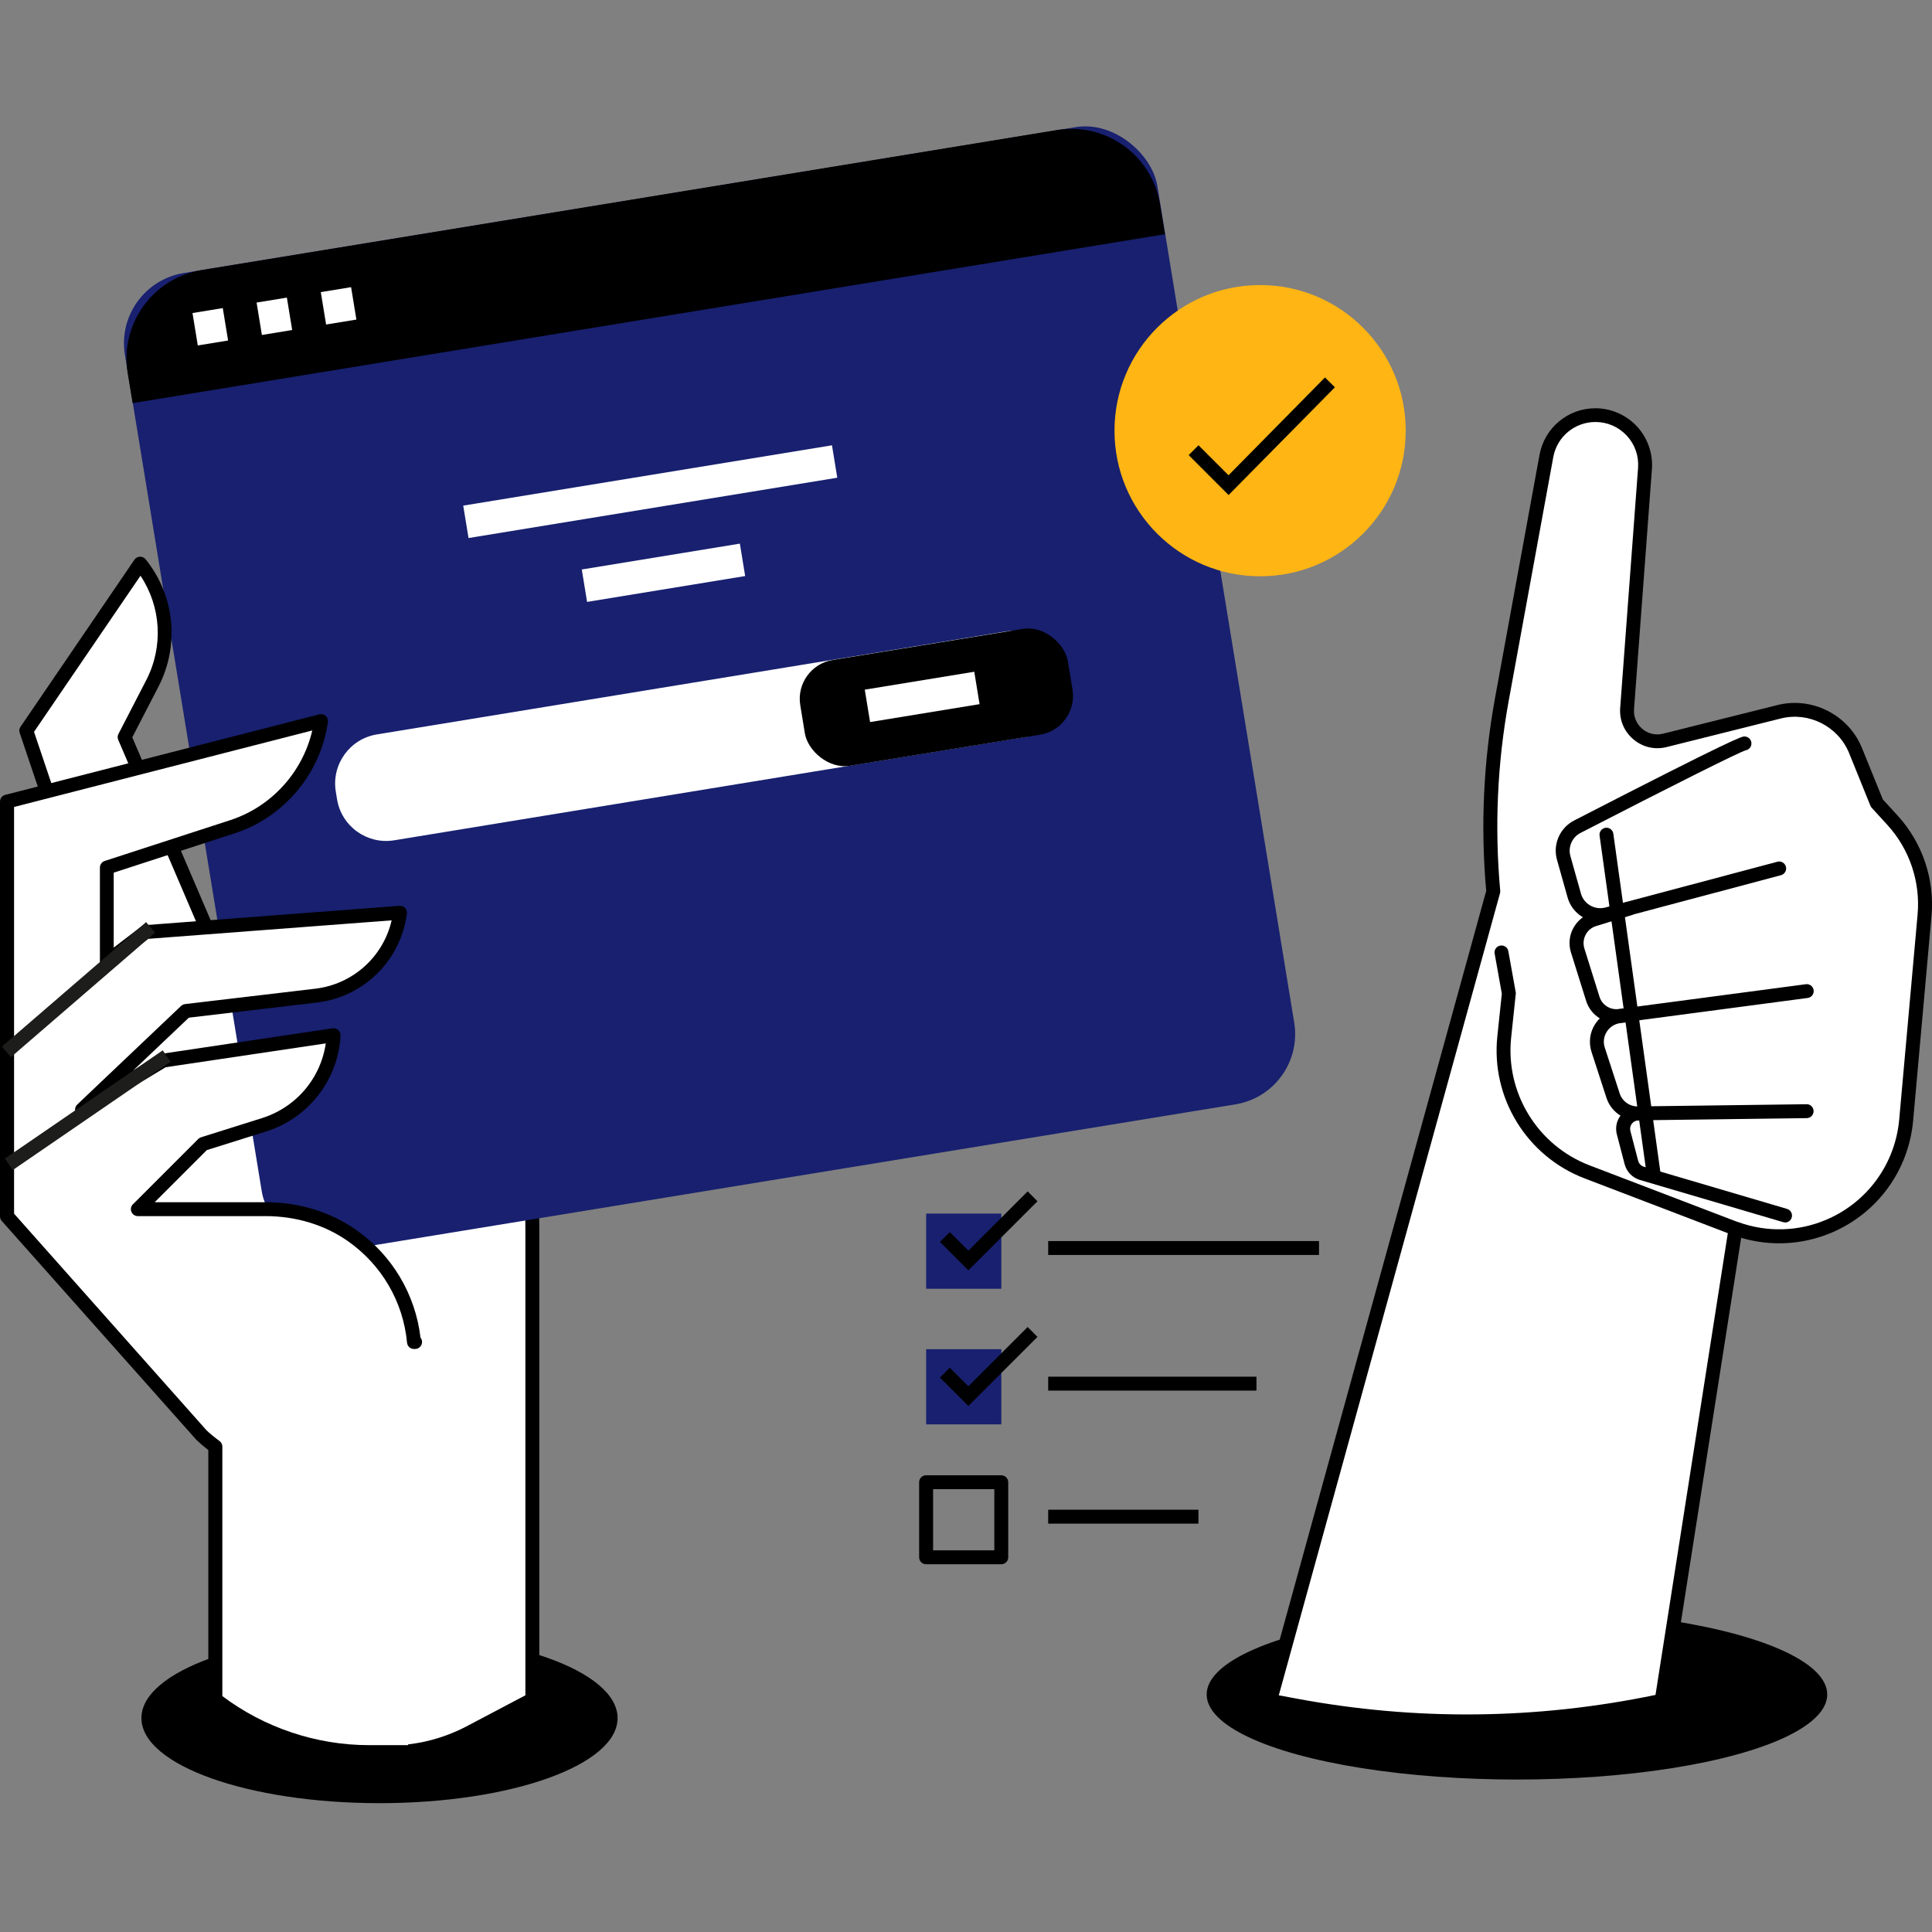 <svg xmlns="http://www.w3.org/2000/svg" id="Camada_2" viewBox="0 0 350 350"><rect x="0" y="0" width="350" height="350" fill="#808080" stroke="none"/><defs><style>      .st0 {        fill: #fff;      }      .st1 {        fill: #ffb514;      }      .st2 {        fill: #18206f;      }      .st3 {        fill: #1d1d1b;      }    </style></defs><g id="Layer_2"><g><ellipse cx="68.75" cy="311.25" rx="43.13" ry="15.41"></ellipse><g><path class="st0" d="M96.43,265.84v-42.82c0-18.33-3.98-36.44-11.66-53.04l-18.97-41.04h0c-6.28,7.04-8.85,16.67-6.93,25.93l7.4,35.64c1.02,4.92-4.9,8.17-8.43,4.63l-19.2-19.25L3.04,212.21l41.38,54.15v41.52l11.28,5.95c9.2,4.85,20.21,4.85,29.41,0l11.28-5.95v-42.03h.03Z"></path><path d="M70.44,318.73c-5.26,0-10.5-1.26-15.29-3.79l-11.28-5.95c-.42-.21-.67-.64-.67-1.11v-41.1L2.07,212.97c-.38-.49-.34-1.2.1-1.65l35.58-36.31c.24-.24.55-.38.9-.38h0c.34,0,.66.14.9.37l19.2,19.25c1.45,1.45,3.21,1.29,4.4.66,1.2-.64,2.33-2.08,1.9-4.14l-7.4-35.64c-2-9.62.71-19.73,7.22-27.03.28-.32.71-.47,1.12-.4.42.06.78.33.96.72l18.97,41.04c7.7,16.65,11.78,35.19,11.78,53.57v84.85c0,.47-.26.9-.67,1.11l-11.28,5.95c-4.79,2.52-10.04,3.79-15.29,3.79h-.01ZM45.71,307.12l10.62,5.6c8.84,4.66,19.39,4.66,28.23,0l10.62-5.6v-84.08c0-18.03-3.98-36.18-11.54-52.51l-18.13-39.22c-5.08,6.56-7.09,15.14-5.38,23.34l7.4,35.64c.58,2.81-.67,5.51-3.18,6.87-2.48,1.34-5.38.91-7.38-1.1l-18.29-18.34L4.74,212.34l40.71,53.28c.16.21.26.49.26.77v40.76-.03ZM96.43,307.88h0Z"></path></g><g><rect class="st2" x="33.78" y="35.07" width="189.52" height="179.38" rx="12.89" ry="12.89" transform="translate(-18.45 22.39) rotate(-9.29)"></rect><path d="M211.04,42.42l-.9-5.45c-1.45-8.85-9.81-14.86-18.66-13.41L36.54,48.92c-8.86,1.45-14.86,9.81-13.41,18.66l.9,5.45,187.02-30.6Z"></path><path class="st0" d="M68.26,133.05l113.91-18.65c4.9-.8,9.54,2.53,10.34,7.43l.23,1.41c.8,4.9-2.53,9.54-7.43,10.34l-113.91,18.65c-4.9.8-9.54-2.53-10.34-7.43l-.23-1.41c-.8-4.9,2.53-9.54,7.43-10.34Z"></path><rect x="145.07" y="116.62" width="49.13" height="19.42" rx="7.13" ry="7.13" transform="translate(-18.17 29.04) rotate(-9.29)"></rect><rect class="st0" x="105.68" y="100.79" width="29.02" height="5.95" transform="translate(-15.17 20.76) rotate(-9.29)"></rect><rect class="st0" x="83.95" y="86.1" width="67.69" height="5.95" transform="translate(-12.83 20.18) rotate(-9.29)"></rect><rect class="st0" x="157.01" y="123.28" width="20.1" height="5.95" transform="translate(-18.19 28.62) rotate(-9.29)"></rect><rect class="st0" x="35.32" y="56.22" width="5.56" height="5.95" transform="translate(-9.06 6.93) rotate(-9.29)"></rect><rect class="st0" x="46.93" y="54.32" width="5.56" height="5.95" transform="translate(-8.6 8.78) rotate(-9.29)"></rect><rect class="st0" x="58.56" y="52.43" width="5.56" height="5.95" transform="translate(-8.14 10.63) rotate(-9.29)"></rect></g><circle class="st1" cx="228.28" cy="78.02" r="26.38"></circle><polygon points="222.57 89.68 215.34 82.45 217.12 80.66 222.56 86.1 240.03 68.38 241.83 70.16 222.57 89.68"></polygon><g><rect class="st2" x="167.78" y="219.85" width="13.62" height="13.62"></rect><rect class="st2" x="167.78" y="244.42" width="13.62" height="13.62"></rect><path d="M181.39,283.38h-13.62c-.69,0-1.26-.57-1.26-1.26v-13.6c0-.69.57-1.26,1.26-1.26h13.62c.69,0,1.26.57,1.26,1.26v13.6c0,.69-.57,1.26-1.26,1.26ZM169.04,280.86h11.09v-11.08h-11.09v11.08Z"></path><g><rect x="189.89" y="224.83" width="49.06" height="2.52"></rect><polygon points="175.43 230.13 170.28 224.98 172.07 223.21 175.43 226.57 186.17 215.83 187.95 217.62 175.43 230.13"></polygon><rect x="189.89" y="249.4" width="37.73" height="2.52"></rect><rect x="189.89" y="273.5" width="27.22" height="2.52"></rect><polygon points="175.43 254.7 170.28 249.56 172.07 247.78 175.43 251.14 186.17 240.4 187.95 242.19 175.43 254.7"></polygon></g></g><g><ellipse cx="274.81" cy="306.97" rx="56.21" ry="15.41"></ellipse><g><path class="st0" d="M301.03,308.12l13.4-85.53c5.5,1.99,11.55,1.85,16.93-.44h0c7.84-3.34,13.2-10.72,13.97-19.2l3.33-37.12c.57-6.29-1.54-12.53-5.8-17.2l-2.84-3.11-3.85-9.51c-2.22-5.47-8.12-8.47-13.84-7.05l-20.7,5.18c-3.64.91-7.12-2.02-6.85-5.76l3.24-43.47c.39-5.23-3.74-9.7-8.99-9.7h0c-4.35,0-8.08,3.11-8.88,7.4l-8.06,44.05c-2.11,11.51-2.62,23.22-1.56,34.84l-40.43,146.6,4.53.84c21.98,4.11,44.54,3.82,66.42-.84h-.03Z"></path><path d="M265.72,313.12c-10.46,0-20.93-.97-31.34-2.92l-4.53-.84c-.35-.06-.66-.28-.83-.57-.19-.3-.24-.67-.15-1.01l40.37-146.39c-1.05-11.69-.5-23.44,1.6-34.95l8.06-44.05c.9-4.88,5.14-8.43,10.11-8.43,2.85,0,5.6,1.2,7.54,3.29s2.92,4.92,2.71,7.75l-3.24,43.47c-.1,1.37.44,2.69,1.5,3.57,1.06.9,2.43,1.21,3.78.87l20.7-5.18c6.28-1.58,12.89,1.78,15.32,7.79l3.77,9.3,2.69,2.94c4.49,4.92,6.72,11.52,6.13,18.16l-3.33,37.12c-.81,8.96-6.44,16.72-14.73,20.25-5.22,2.22-10.99,2.55-16.42.95l-13.18,84.07c-.08.52-.47.93-.98,1.03-11.78,2.51-23.66,3.77-35.57,3.77v.03ZM231.66,307.12l3.18.59c21.65,4.05,43.53,3.82,65.07-.66l13.26-84.67c.06-.38.28-.69.61-.9.33-.19.72-.23,1.07-.1,5.23,1.9,10.92,1.75,16.01-.42,7.43-3.16,12.48-10.11,13.2-18.16l3.33-37.12c.53-5.93-1.46-11.84-5.47-16.23l-2.84-3.11c-.1-.11-.18-.24-.24-.38l-3.85-9.51c-1.97-4.85-7.29-7.56-12.37-6.29l-20.7,5.18c-2.13.53-4.32.03-6.01-1.4-1.69-1.42-2.56-3.49-2.4-5.69l3.24-43.47c.16-2.18-.57-4.26-2.04-5.85-1.49-1.6-3.5-2.48-5.69-2.48-3.74,0-6.96,2.67-7.63,6.37l-8.06,44.06c-2.08,11.36-2.6,22.97-1.55,34.49.01.15,0,.3-.04.45l-40.07,145.28h-.03ZM301.03,308.12h0Z"></path></g><path d="M314.06,223.72c-.15,0-.3-.03-.45-.09l-26.54-10.15c-10.49-4.01-17-14.61-15.81-25.78l.81-7.68-1.3-7.26c-.13-.68.33-1.34,1.02-1.46.69-.11,1.34.33,1.46,1.02l1.34,7.44c.03.11.03.24,0,.35l-.83,7.85c-1.06,10.04,4.79,19.55,14.21,23.16l26.54,10.15c.66.25.97.98.73,1.63-.19.5-.67.81-1.17.81h0Z"></path><path d="M292.81,185.33c-2.48,0-4.72-1.6-5.47-4.02l-2.74-8.75c-.47-1.5-.32-3.09.44-4.46.76-1.37,2-2.37,3.52-2.79l6.28-1.94c.67-.2,1.37.16,1.58.83s-.16,1.37-.83,1.58l-6.32,1.95c-.88.24-1.59.79-2,1.58-.42.77-.5,1.66-.25,2.5l2.74,8.75c.47,1.5,1.95,2.45,3.49,2.23l33.9-4.49c.69-.09,1.32.39,1.41,1.08s-.39,1.32-1.08,1.41l-33.9,4.49c-.25.04-.52.05-.77.05h.01Z"></path><path d="M296.66,202.97c-2.58,0-4.84-1.64-5.64-4.1l-2.7-8.3c-.55-1.71-.32-3.58.68-5.09s2.6-2.48,4.4-2.65l2.5-.3c.69-.09,1.32.4,1.4,1.1.09.69-.42,1.32-1.1,1.4l-2.53.3c-1.07.1-1.99.66-2.56,1.53s-.72,1.94-.39,2.92l2.7,8.3c.45,1.41,1.75,2.36,3.24,2.36h.05l30.57-.4h.01c.69,0,1.25.55,1.26,1.25,0,.69-.54,1.27-1.25,1.27l-30.57.4h-.08Z"></path><path d="M289.88,167.03c-2.67,0-5.16-1.78-5.9-4.46l-1.92-6.83c-.78-2.79.52-5.76,3.09-7.09,29.59-15.23,30.4-15.23,30.88-15.23.69,0,1.26.57,1.26,1.26,0,.63-.45,1.15-1.06,1.25-1.37.44-12.8,6.15-29.92,14.97-1.51.78-2.27,2.53-1.82,4.17l1.92,6.83c.53,1.88,2.5,3,4.39,2.51l31.2-8.3c.67-.18,1.36.23,1.54.9.18.67-.23,1.36-.9,1.54l-31.2,8.3c-.52.14-1.05.2-1.56.2h0Z"></path><path d="M323.38,221.45c-.11,0-.24-.01-.35-.05l-25.95-7.64c-1.35-.4-2.41-1.49-2.76-2.85l-1.41-5.4c-.32-1.2-.06-2.46.68-3.44.74-1,1.88-1.58,3.11-1.61.68-.03,1.27.53,1.3,1.22s-.53,1.27-1.22,1.3c-.47.01-.9.24-1.17.61-.28.38-.37.84-.25,1.3l1.41,5.4c.14.52.53.92,1.03,1.07l25.93,7.64c.67.2,1.05.9.86,1.56-.16.55-.67.91-1.21.91h0Z"></path><path d="M299.6,214.09c-.62,0-1.16-.45-1.25-1.08l-8.57-61.63c-.1-.69.39-1.32,1.07-1.42.69-.1,1.32.39,1.42,1.07l8.57,61.63c.1.69-.39,1.32-1.07,1.42h-.18Z"></path></g><g><path class="st0" d="M22.57,185.19l-17.8-52.83,20.63-30.26h0c4.97,6.14,5.82,14.64,2.21,21.66l-5.03,9.76,18.38,42.89-18.38,8.75v.03Z"></path><path d="M22.57,186.45c-.16,0-.34-.04-.49-.1-.33-.14-.59-.42-.71-.76L3.57,132.77c-.13-.38-.08-.78.15-1.11l20.63-30.26c.23-.33.59-.53,1-.55.38-.01.78.15,1.03.47,5.27,6.53,6.19,15.57,2.35,23.03l-4.77,9.23,18.16,42.35c.26.62,0,1.35-.62,1.64l-18.38,8.75c-.18.08-.35.13-.54.13h0ZM6.16,132.57l17.15,50.87,16.01-7.63-17.9-41.78c-.15-.34-.14-.74.04-1.07l5.04-9.76c3.13-6.06,2.69-13.3-1.05-18.9l-19.28,28.27h-.01Z"></path></g><g><path class="st0" d="M75.2,243.1h-.2c-.69-7.44-4.51-14.57-11.21-19.28-4.59-3.21-10.14-4.79-15.75-4.79h-23.07l11.81-11.81,10-3.14,1.07-.34c1.06-.33,2.06-.77,3-1.26,3.11-1.64,5.65-4.15,7.34-7.17,1.3-2.35,2.09-4.99,2.23-7.78h0l-30.86,4.6-14.71,8.88,18.8-17.85,23.61-2.79c7.91-.93,14.17-7.12,15.19-15.02l-46.11,3.5-7,5.37v-17.05l22.76-7.4c8.57-2.79,14.8-10.22,16.05-19.15L1.27,145.21v63.98h0v11.16h0l35.18,39.59c.81.78,1.68,1.48,2.56,2.13v45.8h0c7.97,6.18,17.76,9.53,27.84,9.53h7.05l1.31-74.3h0Z"></path><path d="M73.89,318.66h-7.05c-10.3,0-20.46-3.48-28.61-9.8-.32-.24-.49-.61-.49-1v-45.17c-.83-.64-1.53-1.24-2.17-1.85L.32,221.19c-.2-.23-.32-.53-.32-.83v-75.14c0-.58.39-1.08.95-1.22l56.9-14.59c.4-.1.84,0,1.15.28.32.28.47.69.4,1.11-1.31,9.34-7.94,17.26-16.91,20.17l-21.89,7.12v13.58l4.98-3.82c.19-.15.43-.24.67-.25l46.11-3.5c.38-.03.74.11,1.01.39s.38.66.34,1.03c-1.11,8.47-7.8,15.1-16.3,16.1l-23.2,2.74-10.09,9.58,4.79-2.89c.14-.09.3-.14.47-.16l30.86-4.6c.37-.06.76.06,1.03.32s.43.62.42,1c-.15,2.9-.98,5.79-2.4,8.33-1.82,3.27-4.53,5.93-7.84,7.68-1.07.57-2.16,1.02-3.21,1.35l-10.77,3.38-9.44,9.44h20.02c6.09,0,11.79,1.74,16.47,5.02,6.51,4.56,10.73,11.65,11.66,19.52.18.21.28.49.28.79,0,.69-.57,1.26-1.26,1.26h-.2c-.66,0-1.2-.49-1.26-1.15-.69-7.39-4.59-14.08-10.68-18.36-4.25-2.99-9.44-4.56-15.02-4.56h-23.07c-.5,0-.97-.3-1.16-.78-.2-.47-.09-1.01.28-1.37l11.81-11.81c.14-.14.32-.25.52-.32l11.06-3.48c.92-.29,1.87-.68,2.8-1.17,2.89-1.53,5.24-3.83,6.82-6.67.97-1.75,1.63-3.69,1.92-5.69l-29.01,4.32-14.5,8.75c-.55.34-1.26.19-1.65-.32-.39-.52-.33-1.24.14-1.68l18.8-17.85c.2-.19.45-.3.72-.34l23.61-2.79c6.82-.81,12.31-5.8,13.82-12.38l-44.11,3.35-6.71,5.14c-.38.29-.9.34-1.32.13s-.71-.66-.71-1.13v-17.05c0-.54.35-1.03.87-1.2l22.76-7.4c7.44-2.42,13.1-8.69,14.84-16.24l-54.02,13.86v73.68l34.86,39.24c.62.59,1.39,1.24,2.37,1.95.32.24.5.62.5,1.01v45.19c7.63,5.74,17.03,8.89,26.58,8.89h7.05c.69,0,1.26.57,1.26,1.26s-.57,1.26-1.26,1.26Z"></path></g><rect class="st3" x="-3.03" y="178.02" width="34.51" height="2.52" transform="translate(-113.69 52.86) rotate(-40.8)"></rect><rect class="st3" x="-1.44" y="199.86" width="34.68" height="2.52" transform="translate(-110.96 44.25) rotate(-34.44)"></rect></g></g></svg>
